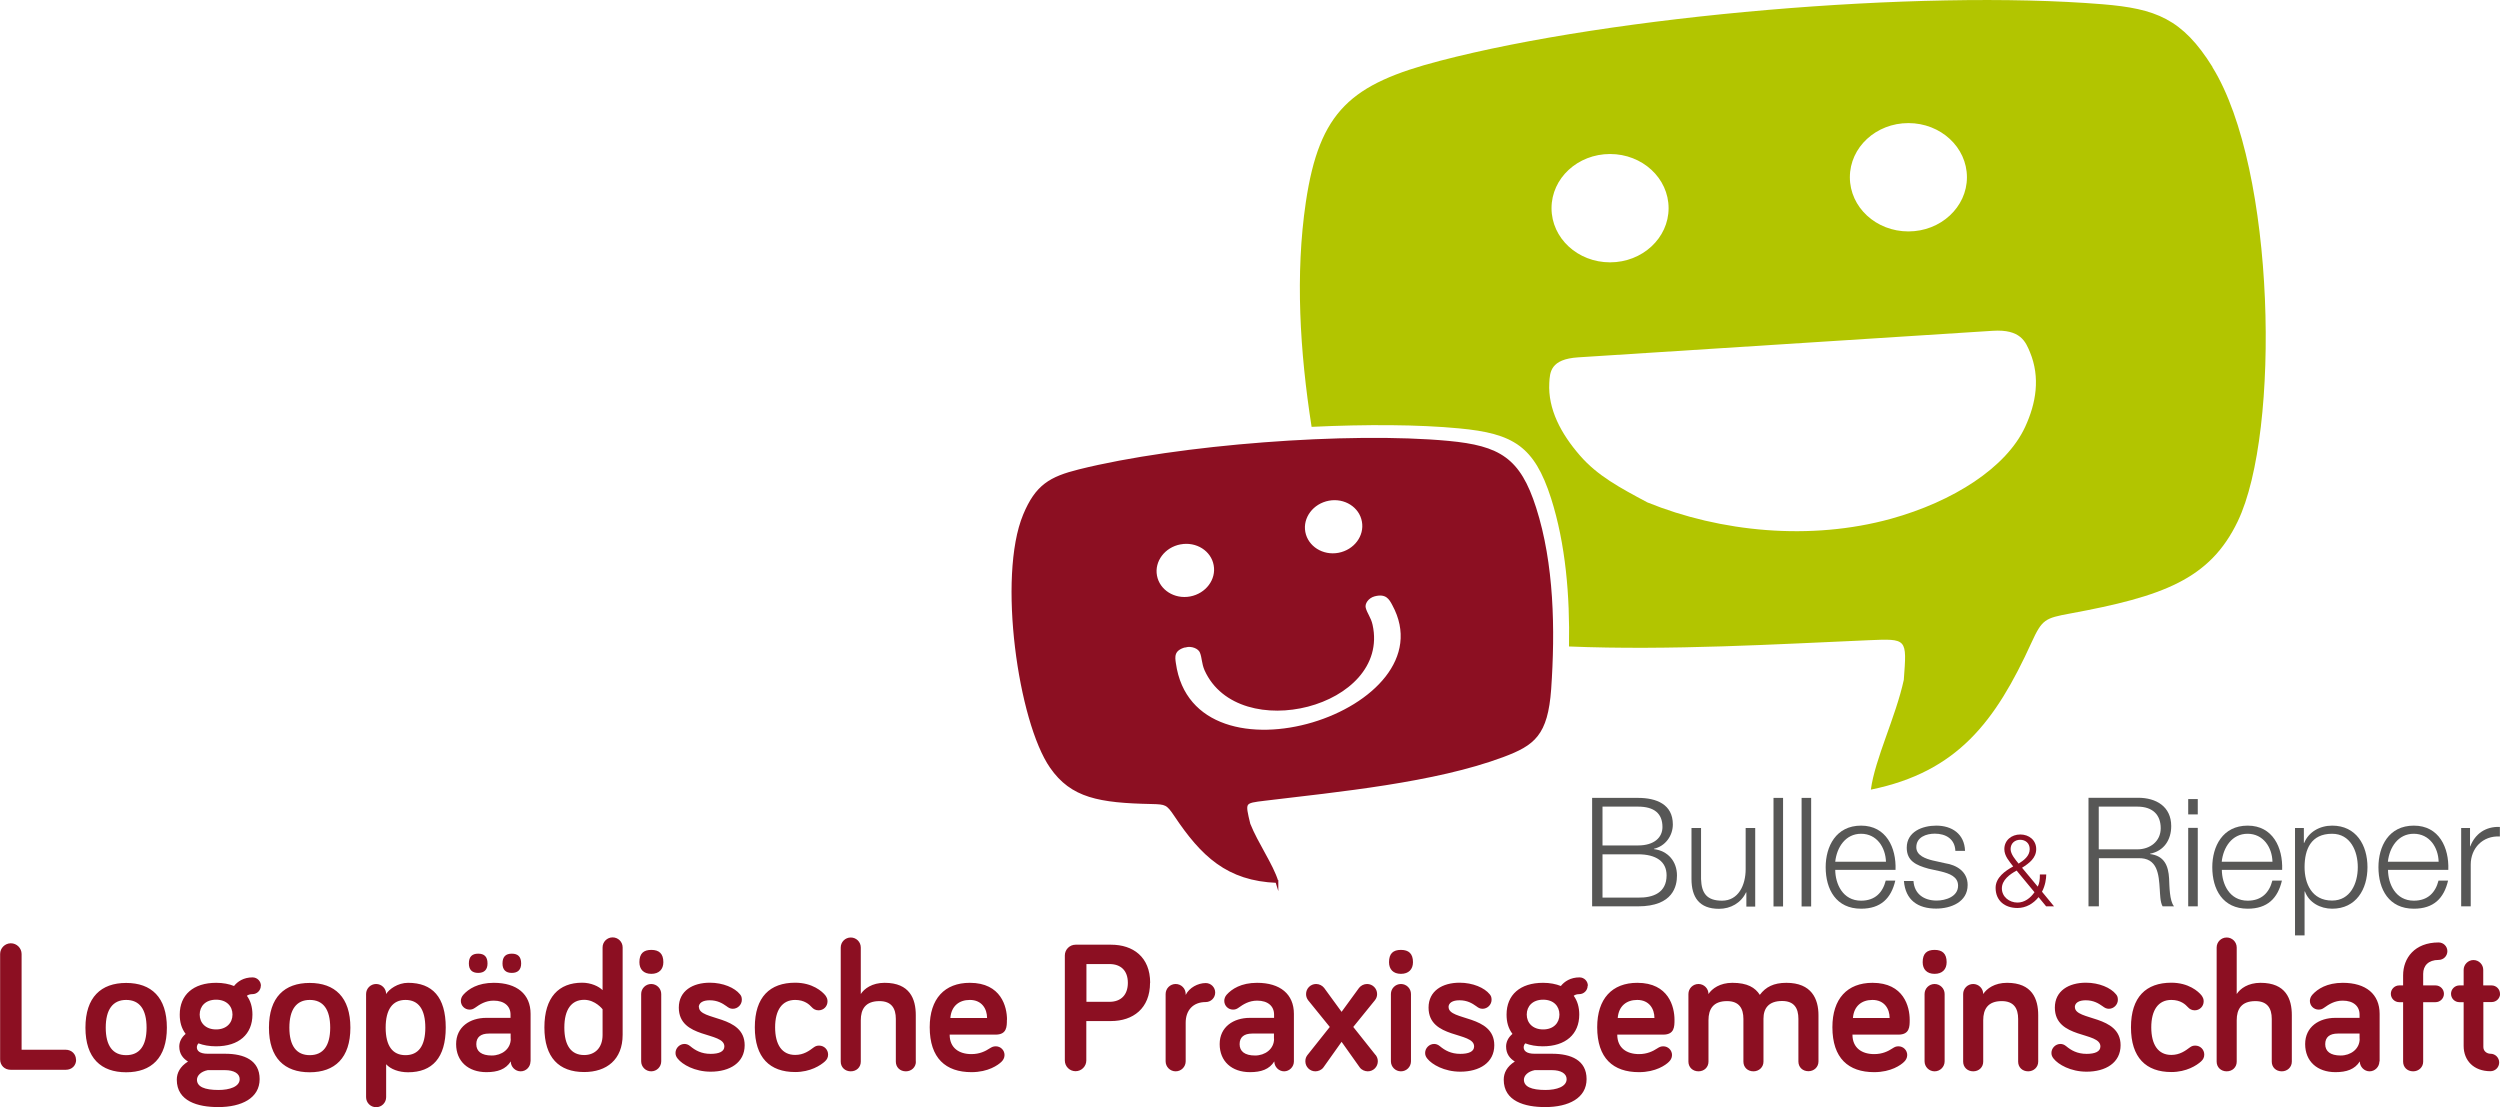 <?xml version="1.0" encoding="UTF-8"?>
<svg id="Ebene_2" data-name="Ebene 2" xmlns="http://www.w3.org/2000/svg" viewBox="0 0 211.84 93.81">
  <defs>
    <style>
      .cls-1 {
        fill: none;
        stroke: #8c0f22;
        stroke-miterlimit: 22.93;
        stroke-width: .24px;
      }

      .cls-2 {
        fill: #8c0f22;
      }

      .cls-2, .cls-3, .cls-4 {
        stroke-width: 0px;
      }

      .cls-3 {
        fill: #b2c500;
      }

      .cls-4 {
        fill: #575756;
      }
    </style>
  </defs>
  <g id="Ebene_1-2" data-name="Ebene 1">
    <g>
      <path class="cls-4" d="M135.79,72.39h3.01c1.53,0,2.42.61,2.42,1.78,0,1.47-1.12,1.91-2.42,1.89h-3.01v-3.67ZM134.91,76.8h3.89c2.99,0,3.3-1.74,3.3-2.61,0-1.2-.76-2.09-1.95-2.24v-.03c.95-.21,1.6-1.09,1.6-2.06,0-1.71-1.4-2.25-2.95-2.25h-3.89v9.2ZM135.79,68.35h3.01c1.37,0,2.07.58,2.07,1.73,0,.86-.67,1.56-2.07,1.56h-3.01v-3.29Z"/>
      <path class="cls-4" d="M148.73,70.16h-.81v3.49c0,1.35-.61,2.67-2,2.67-1.29,0-1.74-.63-1.78-1.83v-4.33h-.81v4.32c0,1.55.66,2.53,2.33,2.53.99,0,1.87-.5,2.29-1.39h.03v1.2h.75v-6.65Z"/>
    </g>
    <rect class="cls-4" x="150.28" y="67.61" width=".81" height="9.2"/>
    <rect class="cls-4" x="152.66" y="67.61" width=".81" height="9.2"/>
    <g>
      <path class="cls-4" d="M160.62,73.7c.07-1.87-.79-3.74-2.92-3.74s-3,1.77-3,3.52c0,1.89.89,3.52,3,3.52,1.67,0,2.55-.88,2.9-2.38h-.81c-.26,1.01-.9,1.7-2.09,1.7-1.56,0-2.18-1.43-2.19-2.61h5.11ZM155.51,73.02c.13-1.21.86-2.37,2.19-2.37s2.07,1.15,2.11,2.37h-4.3Z"/>
      <path class="cls-4" d="M166.51,72.1c-.05-1.44-1.11-2.14-2.44-2.14-1.17,0-2.5.51-2.5,1.87,0,1.13.8,1.49,1.85,1.78l1.04.23c.73.18,1.46.44,1.46,1.21,0,.93-1.06,1.26-1.82,1.26-1.08,0-1.89-.57-1.96-1.66h-.81c.13,1.62,1.18,2.34,2.73,2.34,1.24,0,2.67-.55,2.67-2,0-1.16-.97-1.7-1.89-1.84l-1.08-.24c-.55-.14-1.38-.4-1.38-1.12,0-.86.85-1.15,1.57-1.15.93,0,1.7.45,1.74,1.46h.81Z"/>
      <path class="cls-4" d="M176.97,76.8h.88v-4.08h3.32c1.66-.06,1.76,1.37,1.84,2.65.03.39.03,1.07.24,1.43h.97c-.39-.46-.39-1.73-.42-2.36-.06-1.09-.41-1.92-1.61-2.07v-.03c1.18-.23,1.79-1.18,1.79-2.34,0-1.66-1.28-2.4-2.8-2.4h-4.21v9.2ZM177.84,68.35h3.27c1.32,0,1.98.71,1.98,1.83s-.91,1.79-1.98,1.79h-3.27v-3.62Z"/>
    </g>
    <path class="cls-4" d="M185.42,76.8h.81v-6.65h-.81v6.65ZM185.42,69.01h.81v-1.3h-.81v1.3Z"/>
    <g>
      <path class="cls-4" d="M193.38,73.7c.07-1.87-.79-3.74-2.92-3.74s-3,1.77-3,3.52c0,1.89.89,3.52,3,3.52,1.67,0,2.55-.88,2.9-2.38h-.81c-.26,1.01-.9,1.7-2.09,1.7-1.56,0-2.18-1.43-2.19-2.61h5.11ZM188.26,73.02c.13-1.21.86-2.37,2.19-2.37s2.08,1.15,2.11,2.37h-4.3Z"/>
      <path class="cls-4" d="M199.79,73.48c0,1.38-.63,2.83-2.18,2.83-1.73,0-2.33-1.46-2.33-2.83,0-1.51.54-2.83,2.33-2.83,1.55,0,2.18,1.46,2.18,2.83M194.47,79.26h.81v-3.72h.03c.35.95,1.31,1.46,2.31,1.46,2.02,0,2.99-1.64,2.99-3.52s-.97-3.52-2.99-3.52c-1.07,0-2,.55-2.37,1.46h-.03v-1.26h-.75v9.11Z"/>
      <path class="cls-4" d="M207.46,73.7c.07-1.87-.78-3.74-2.92-3.74s-3,1.77-3,3.52c0,1.89.89,3.52,3,3.52,1.68,0,2.55-.88,2.9-2.38h-.81c-.26,1.01-.9,1.7-2.09,1.7-1.56,0-2.18-1.43-2.19-2.61h5.11ZM202.34,73.02c.13-1.21.86-2.37,2.19-2.37s2.08,1.15,2.11,2.37h-4.3Z"/>
      <path class="cls-4" d="M208.55,76.8h.81v-3.54c0-1.38,1.01-2.46,2.47-2.38v-.81c-1.2-.05-2.1.58-2.51,1.65h-.02v-1.56h-.75v6.65Z"/>
      <path class="cls-2" d="M172.39,75.61c-.34.49-.84.87-1.44.87-.69,0-1.32-.49-1.32-1.2s.67-1.2,1.25-1.51l1.52,1.84ZM173.38,76.8h.67l-1.02-1.24c.28-.52.36-1.12.36-1.46h-.54c0,.46-.03.73-.18,1.03l-1.33-1.6c.6-.38,1.2-.82,1.2-1.58s-.61-1.24-1.35-1.24-1.35.49-1.35,1.24c0,.59.42,1.03.75,1.47-.68.37-1.49.94-1.49,1.81,0,1.1.79,1.71,1.85,1.71.72,0,1.35-.37,1.79-.92l.65.79ZM171.18,71.16c.44,0,.81.28.81.79,0,.59-.51.96-.94,1.23-.26-.32-.68-.8-.68-1.23,0-.5.37-.79.81-.79"/>
      <path class="cls-2" d="M163.08,84.23v5.7c0,.47.38.85.85.85s.85-.38.85-.85v-5.7c0-.47-.38-.85-.85-.85s-.85.38-.85.85M117.86,84.23v5.7c0,.47.38.85.85.85s.85-.38.85-.85v-5.7c0-.47-.38-.85-.85-.85s-.85.38-.85.85M54.33,84.23v5.7c0,.47.38.85.85.85s.85-.38.85-.85v-5.7c0-.47-.38-.85-.85-.85s-.85.38-.85.85M6.44,89.8c0-.47-.36-.85-.88-.85H1.83v-8.11c0-.5-.41-.91-.91-.91s-.91.41-.91.91v8.93c0,.51.38.88.9.88h4.66c.52,0,.88-.36.88-.85M12.42,87.08c0,1.54-.6,2.33-1.73,2.33s-1.73-.79-1.73-2.33.6-2.35,1.73-2.35,1.73.79,1.73,2.35M14.14,87.08c0-2.58-1.32-3.79-3.45-3.79s-3.45,1.21-3.45,3.79,1.32,3.78,3.45,3.78,3.45-1.21,3.45-3.78M19.7,85.97c0,.71-.51,1.26-1.39,1.26s-1.39-.55-1.39-1.26.5-1.26,1.39-1.26,1.39.55,1.39,1.26M16.69,91.49c0-.34.32-.69.91-.81h1.48c.71,0,1.23.27,1.23.76,0,.64-.85.92-1.79.92-1.2,0-1.83-.28-1.83-.87M22.11,83.53c0-.39-.32-.71-.71-.71-.76,0-1.27.35-1.57.73-.42-.17-.93-.27-1.51-.27-1.94,0-3.09,1.02-3.09,2.69,0,.63.14,1.16.5,1.64-.36.3-.54.68-.54,1.07,0,.63.33,1.02.74,1.27-.68.43-.95.97-.95,1.54,0,1.83,1.79,2.32,3.51,2.32,2,0,3.51-.77,3.51-2.37s-1.31-2.15-2.93-2.15h-1.46c-.72,0-.93-.27-.93-.55,0-.11.05-.25.14-.33.41.16.93.25,1.48.25,1.94,0,3.09-1.02,3.09-2.69,0-.63-.16-1.17-.47-1.59.11-.09.27-.14.47-.14.39,0,.71-.32.71-.71M27.98,87.08c0,1.54-.6,2.33-1.73,2.33s-1.73-.79-1.73-2.33.6-2.35,1.73-2.35,1.73.79,1.73,2.35M29.69,87.08c0-2.58-1.32-3.79-3.45-3.79s-3.45,1.21-3.45,3.79,1.32,3.78,3.45,3.78,3.45-1.21,3.45-3.78M36.04,87.08c0,1.54-.58,2.33-1.68,2.33s-1.68-.79-1.68-2.33.58-2.35,1.68-2.35,1.68.79,1.68,2.35M37.77,87.06c0-2.57-1.13-3.78-3.19-3.78-.88,0-1.62.55-1.86.95,0-.47-.38-.85-.85-.85s-.85.38-.85.85v8.74c0,.47.38.85.85.85s.85-.38.85-.85v-2.79c.38.42,1.07.68,1.86.68,2.05,0,3.19-1.23,3.19-3.79M41.31,81.64c0-.58-.28-.83-.79-.83s-.79.25-.79.83c0,.54.28.8.79.8s.79-.27.79-.8M44.16,81.64c0-.58-.28-.83-.79-.83s-.79.25-.79.83c0,.54.28.8.79.8s.79-.27.79-.8M43.28,88.02c0,.88-.77,1.42-1.61,1.42-.88,0-1.31-.36-1.31-.96s.38-.9,1.07-.9h1.84v.44ZM44.96,89.94v-4.03c0-1.67-1.16-2.63-3.12-2.63-1.35,0-2.14.52-2.58,1.01-.14.16-.21.35-.21.52,0,.41.33.74.74.74.19,0,.31-.05.47-.16.39-.28.88-.6,1.57-.6.91,0,1.43.47,1.43,1.18v.28h-2.06c-1.37,0-2.55.76-2.55,2.22s1.02,2.38,2.57,2.38c.94,0,1.64-.24,2.06-.91,0,.46.38.84.84.84s.83-.38.83-.84M51.06,87.7c0,1.09-.65,1.7-1.56,1.7-1.09,0-1.68-.79-1.68-2.33s.61-2.35,1.68-2.35c.95,0,1.56.8,1.56.8v2.17ZM52.76,87.7v-7.42c0-.47-.38-.85-.85-.85s-.85.38-.85.85v3.62c-.32-.32-.98-.63-1.73-.63-1.98,0-3.2,1.23-3.2,3.79s1.24,3.78,3.37,3.78c1.9,0,3.26-1.05,3.26-3.15M56.21,81.53c0-.72-.36-1.04-1.02-1.04s-1.01.31-1.01,1.04c0,.61.36.99,1.01.99s1.02-.38,1.02-.99M59.21,85.36c0-.39.35-.6.93-.6.64,0,1.07.25,1.42.5.17.13.31.22.54.22.41,0,.76-.35.76-.76,0-.24-.06-.35-.16-.47-.44-.55-1.43-.98-2.55-.98-1.45,0-2.63.69-2.63,2.11,0,2.68,3.86,2.02,3.86,3.29,0,.44-.46.63-1.16.63-.79,0-1.31-.3-1.73-.65-.17-.14-.33-.19-.49-.19-.41,0-.76.35-.76.76,0,.19.06.33.19.49.39.49,1.43,1.1,2.79,1.1,1.62,0,2.88-.76,2.88-2.24,0-2.6-3.87-2.06-3.87-3.23M65.68,87.06c0-1.48.6-2.33,1.7-2.33.79,0,1.2.39,1.4.61.14.16.33.27.58.27.43,0,.76-.33.76-.76,0-.19-.05-.31-.17-.49-.28-.36-1.12-1.09-2.57-1.09-2.14,0-3.42,1.21-3.42,3.78s1.27,3.79,3.42,3.79c1.29,0,2.16-.57,2.52-.9.19-.17.27-.36.27-.58,0-.42-.33-.76-.76-.76-.16,0-.3.03-.47.16-.36.27-.83.63-1.56.63-1.1,0-1.7-.84-1.7-2.35M77.6,89.96v-3.94c0-1.37-.5-2.74-2.64-2.74-1.06,0-1.72.49-2.02.95v-3.94c0-.47-.38-.85-.85-.85s-.85.38-.85.85v9.67c0,.47.36.82.85.82s.85-.35.85-.82v-3.51c0-.93.39-1.62,1.58-1.62,1.02,0,1.39.61,1.39,1.51v3.62c0,.47.35.82.85.82.47,0,.85-.35.85-.82M83.65,86.26h-3.12c.08-1.01.74-1.53,1.65-1.53,1.02,0,1.46.76,1.46,1.53M85.33,86.41c0-1.09-.49-3.13-3.15-3.13-2.14,0-3.4,1.35-3.4,3.76,0,2.63,1.36,3.81,3.54,3.81,1.43,0,2.26-.61,2.53-.87.14-.13.27-.33.27-.58,0-.41-.33-.74-.74-.74-.21,0-.33.06-.51.17-.38.25-.86.49-1.56.49-1.04,0-1.84-.52-1.84-1.65h3.89c.96,0,.96-.68.96-1.26M95.57,83.28c0,1.02-.58,1.61-1.56,1.61h-1.95v-3.2h1.95c.96,0,1.56.55,1.56,1.59M97.46,83.28c0-2.2-1.46-3.23-3.31-3.23h-3.01c-.5,0-.91.41-.91.91v8.9c0,.51.41.91.91.91s.91-.41.91-.91v-3.34h2.09c1.87,0,3.31-1.07,3.31-3.24M102.97,84.1c0-.44-.36-.8-.8-.8-.66,0-1.4.39-1.7,1.01v-.08c0-.47-.38-.85-.85-.85s-.85.38-.85.85v5.7c0,.47.38.85.85.85s.85-.38.85-.85v-3.27c0-1.05.62-1.75,1.7-1.75.44,0,.8-.36.8-.8M107.96,88.02c0,.88-.77,1.42-1.61,1.42-.88,0-1.31-.36-1.31-.96s.38-.9,1.07-.9h1.84v.44ZM109.64,89.94v-4.03c0-1.67-1.16-2.63-3.12-2.63-1.35,0-2.14.52-2.58,1.01-.14.16-.2.35-.2.52,0,.41.33.74.74.74.19,0,.32-.05.47-.16.39-.28.88-.6,1.58-.6.91,0,1.43.47,1.43,1.18v.28h-2.06c-1.37,0-2.55.76-2.55,2.22s1.02,2.38,2.57,2.38c.95,0,1.64-.24,2.06-.91,0,.46.38.84.83.84s.83-.38.83-.84M116.57,89.41l-1.9-2.39,1.84-2.27c.13-.17.18-.33.18-.52,0-.47-.38-.85-.85-.85-.27,0-.52.13-.68.33l-1.48,2.03-1.48-2.03c-.16-.2-.41-.33-.68-.33-.47,0-.85.38-.85.85,0,.19.05.35.17.52l1.84,2.27-1.9,2.39c-.1.14-.17.28-.17.52,0,.47.38.85.85.85.24,0,.52-.11.68-.33.49-.68,1.54-2.17,1.54-2.17,0,0,1.05,1.49,1.54,2.17.16.22.44.33.68.33.47,0,.85-.38.85-.85,0-.24-.08-.38-.17-.52M119.73,81.53c0-.72-.36-1.04-1.02-1.04s-1.01.31-1.01,1.04c0,.61.36.99,1.01.99s1.02-.38,1.02-.99M122.74,85.36c0-.39.35-.6.93-.6.65,0,1.07.25,1.42.5.17.13.31.22.54.22.41,0,.76-.35.76-.76,0-.24-.06-.35-.16-.47-.44-.55-1.43-.98-2.55-.98-1.45,0-2.63.69-2.63,2.11,0,2.68,3.86,2.02,3.86,3.29,0,.44-.46.63-1.17.63-.79,0-1.31-.3-1.73-.65-.17-.14-.33-.19-.49-.19-.41,0-.76.35-.76.76,0,.19.06.33.19.49.39.49,1.43,1.1,2.79,1.1,1.62,0,2.88-.76,2.88-2.24,0-2.6-3.87-2.06-3.87-3.23M132.14,85.97c0,.71-.5,1.26-1.38,1.26s-1.39-.55-1.39-1.26.5-1.26,1.39-1.26,1.38.55,1.38,1.26M129.13,91.49c0-.34.32-.69.91-.81h1.48c.71,0,1.23.27,1.23.76,0,.64-.85.92-1.79.92-1.2,0-1.83-.28-1.83-.87M134.55,83.53c0-.39-.31-.71-.71-.71-.76,0-1.28.35-1.58.73-.42-.17-.93-.27-1.51-.27-1.94,0-3.09,1.02-3.09,2.69,0,.63.14,1.16.5,1.64-.36.3-.54.68-.54,1.07,0,.63.33,1.02.74,1.27-.68.43-.94.97-.94,1.54,0,1.83,1.79,2.32,3.51,2.32,2,0,3.51-.77,3.51-2.37s-1.31-2.15-2.93-2.15h-1.47c-.72,0-.93-.27-.93-.55,0-.11.05-.25.14-.33.41.16.93.25,1.48.25,1.93,0,3.09-1.02,3.09-2.69,0-.63-.16-1.17-.47-1.59.11-.09.27-.14.47-.14.39,0,.71-.32.71-.71M140.2,86.26h-3.12c.08-1.01.74-1.53,1.65-1.53,1.02,0,1.46.76,1.46,1.53M141.89,86.41c0-1.09-.49-3.13-3.15-3.13-2.14,0-3.4,1.35-3.4,3.76,0,2.63,1.35,3.81,3.54,3.81,1.43,0,2.27-.61,2.53-.87.14-.13.27-.33.27-.58,0-.41-.33-.74-.74-.74-.2,0-.33.06-.5.17-.38.25-.87.49-1.56.49-1.04,0-1.84-.52-1.84-1.65h3.89c.96,0,.96-.68.96-1.26M154.09,89.96v-3.94c0-1.37-.58-2.74-2.72-2.74-1.07,0-1.75.35-2.25,1.02-.39-.61-1.04-1.02-2.33-1.02-1.05,0-1.72.49-2.02.95,0-.47-.38-.85-.85-.85s-.85.38-.85.85v5.73c0,.47.36.82.85.82s.85-.35.85-.82v-3.51c0-.93.39-1.62,1.57-1.62,1.02,0,1.39.61,1.39,1.51v3.62c0,.47.35.82.85.82.47,0,.85-.35.85-.82v-3.64c0-.88.44-1.5,1.58-1.5,1.02,0,1.38.61,1.38,1.51v3.62c0,.47.35.82.85.82.47,0,.85-.35.85-.82M160.13,86.26h-3.12c.08-1.01.74-1.53,1.65-1.53,1.02,0,1.46.76,1.46,1.53M161.82,86.41c0-1.09-.49-3.13-3.15-3.13-2.14,0-3.4,1.35-3.4,3.76,0,2.63,1.36,3.81,3.54,3.81,1.43,0,2.27-.61,2.53-.87.14-.13.27-.33.27-.58,0-.41-.33-.74-.74-.74-.21,0-.33.06-.5.17-.38.25-.86.49-1.56.49-1.04,0-1.84-.52-1.84-1.65h3.89c.96,0,.96-.68.96-1.26M164.95,81.53c0-.72-.36-1.04-1.02-1.04s-1.01.31-1.01,1.04c0,.61.36.99,1.01.99s1.02-.38,1.02-.99M172.71,89.96v-3.94c0-1.37-.51-2.74-2.64-2.74-1.06,0-1.72.49-2.02.95,0-.47-.38-.85-.85-.85s-.85.38-.85.85v5.73c0,.47.36.82.85.82s.85-.35.85-.82v-3.51c0-.93.39-1.62,1.57-1.62,1.02,0,1.39.61,1.39,1.51v3.62c0,.47.35.82.85.82.47,0,.85-.35.85-.82M175.81,85.36c0-.39.35-.6.93-.6.64,0,1.07.25,1.42.5.17.13.32.22.54.22.41,0,.76-.35.76-.76,0-.24-.06-.35-.16-.47-.44-.55-1.43-.98-2.55-.98-1.45,0-2.63.69-2.63,2.11,0,2.68,3.86,2.02,3.86,3.29,0,.44-.46.63-1.17.63-.79,0-1.31-.3-1.73-.65-.17-.14-.33-.19-.49-.19-.41,0-.76.35-.76.76,0,.19.06.33.19.49.39.49,1.43,1.1,2.79,1.1,1.62,0,2.88-.76,2.88-2.24,0-2.6-3.87-2.06-3.87-3.23M182.29,87.06c0-1.48.6-2.33,1.7-2.33.79,0,1.2.39,1.4.61.14.16.33.27.58.27.42,0,.76-.33.76-.76,0-.19-.05-.31-.17-.49-.28-.36-1.12-1.09-2.57-1.09-2.14,0-3.42,1.21-3.42,3.78s1.28,3.79,3.42,3.79c1.29,0,2.16-.57,2.52-.9.19-.17.27-.36.27-.58,0-.42-.33-.76-.76-.76-.16,0-.3.03-.47.16-.36.27-.84.63-1.56.63-1.1,0-1.7-.84-1.7-2.35M194.2,89.96v-3.94c0-1.37-.5-2.74-2.65-2.74-1.06,0-1.72.49-2.02.95v-3.94c0-.47-.38-.85-.85-.85s-.85.38-.85.85v9.67c0,.47.36.82.85.82s.85-.35.85-.82v-3.51c0-.93.39-1.62,1.58-1.62,1.02,0,1.39.61,1.39,1.51v3.62c0,.47.35.82.85.82.47,0,.85-.35.85-.82M199.95,88.02c0,.88-.77,1.42-1.61,1.42-.88,0-1.31-.36-1.31-.96s.38-.9,1.07-.9h1.84v.44ZM201.64,89.94v-4.03c0-1.67-1.16-2.63-3.12-2.63-1.35,0-2.14.52-2.58,1.01-.14.16-.21.35-.21.52,0,.41.33.74.74.74.19,0,.32-.05.47-.16.39-.28.88-.6,1.57-.6.91,0,1.43.47,1.43,1.18v.28h-2.06c-1.37,0-2.55.76-2.55,2.22s1.02,2.38,2.57,2.38c.94,0,1.64-.24,2.06-.91,0,.46.38.84.83.84s.83-.38.83-.84M207.38,80.6c0-.41-.33-.74-.74-.74-2.03,0-3.01,1.32-3.01,2.79v.85h-.33c-.39,0-.71.32-.71.71s.32.71.71.71h.33v5.04c0,.47.35.82.85.82.47,0,.85-.35.85-.82v-5.04h1.05c.39,0,.71-.32.71-.71s-.32-.71-.71-.71h-1.05v-.98c0-.69.44-1.18,1.31-1.18.41,0,.74-.33.74-.74M211.84,84.21c0-.39-.32-.71-.71-.71h-.71v-1.32c0-.46-.38-.83-.83-.83s-.83.38-.83.83v1.32h-.36c-.39,0-.71.32-.71.71s.31.71.71.71h.36v3.71c0,1.24.86,2.14,2.27,2.14.41,0,.74-.33.74-.74s-.33-.74-.74-.74c-.28,0-.6-.2-.6-.57v-3.81h.71c.39,0,.71-.32.71-.71"/>
      <path class="cls-3" d="M171.6,36.18c-1.59,3.44-6.09,6.32-11.37,7.78-6.81,1.88-14.44,1.13-20.64-1.39-2.34-1.25-4.23-2.26-5.71-3.97-1.61-1.85-2.72-3.93-2.6-6.15.05-.91.09-2.02,2.45-2.17l35.13-2.25c2.36-.15,2.78.93,3.15,1.81.89,2.15.52,4.33-.41,6.34M166.67,15.02c0,2.53-2.22,4.59-4.96,4.59s-4.96-2.05-4.96-4.59,2.22-4.59,4.96-4.59,4.96,2.05,4.96,4.59M141.39,17.64c0,2.53-2.22,4.59-4.96,4.59s-4.96-2.05-4.96-4.59,2.22-4.59,4.96-4.59,4.96,2.05,4.96,4.59M187.48,5.68c-2.55-4.1-4.82-4.95-9.32-5.32-15.53-1.27-41.49.96-56.17,4.8-7.5,1.96-10.19,4.22-11.34,11.98-.9,6.08-.51,12.65.49,19.03,4.64-.22,9.06-.2,12.51.13,4.58.43,6.36,1.5,7.78,5.92,1.24,3.89,1.6,8.29,1.52,12.56,8.53.35,17.75-.2,25.37-.53,3.32-.14,3.26-.16,3,3.36-.68,3.14-2.45,6.71-2.79,9.3,7.34-1.5,10.56-5.77,13.61-12.46.9-1.97,1.15-2.07,3.26-2.46,7.85-1.45,11.85-2.88,14.22-7.82,3.64-7.6,3.21-29.85-2.15-38.48"/>
      <path class="cls-2" d="M108.2,74.7c-.42-1.39-1.71-3.2-2.37-4.86-.46-1.91-.49-1.89,1.35-2.11,6.22-.75,14.38-1.53,20.16-3.69,2.61-.98,3.7-1.79,3.98-5.65.35-5.04.25-10.6-1.27-15.34-1.33-4.16-3.01-5.16-7.31-5.57-8.41-.79-22.88.31-31.29,2.41-2.44.61-3.61,1.28-4.64,3.76-2.17,5.22-.41,17.49,2.27,21.34,1.74,2.51,4.07,2.93,8.51,3.02,1.2.03,1.34.06,2.01,1.06,2.27,3.4,4.43,5.46,8.6,5.62M100.43,54.74c.56-.15,1.2.11,1.36.52.19.48.14.91.39,1.49,2.81,6.24,15.52,3.05,14.01-3.78-.13-.6-.45-.94-.58-1.44-.11-.42.26-.95.82-1.11,1.07-.29,1.39.3,1.65.79,4.97,9.11-16.99,16.2-18.56,5-.08-.54-.18-1.19.9-1.48M112.58,42.31c1.39-.26,2.71.58,2.94,1.86.24,1.29-.7,2.53-2.08,2.79-1.39.26-2.71-.58-2.95-1.86-.24-1.28.7-2.53,2.09-2.79M100.02,46.01c1.39-.26,2.71.58,2.94,1.86.24,1.28-.7,2.53-2.09,2.79-1.39.26-2.71-.58-2.95-1.86s.7-2.53,2.09-2.79"/>
      <path class="cls-1" d="M108.2,74.7c-.42-1.39-1.71-3.2-2.37-4.86-.46-1.91-.49-1.89,1.35-2.11,6.22-.75,14.38-1.53,20.16-3.69,2.61-.98,3.7-1.79,3.98-5.65.35-5.04.25-10.6-1.27-15.34-1.33-4.16-3.01-5.16-7.31-5.57-8.41-.79-22.88.31-31.29,2.41-2.44.61-3.61,1.28-4.64,3.76-2.17,5.22-.41,17.49,2.27,21.34,1.74,2.51,4.07,2.93,8.51,3.02,1.2.03,1.34.06,2.01,1.06,2.27,3.4,4.43,5.46,8.6,5.62ZM100.43,54.74c.56-.15,1.2.11,1.36.52.19.48.14.91.39,1.49,2.81,6.24,15.52,3.05,14.01-3.78-.13-.6-.45-.94-.58-1.44-.11-.42.26-.95.82-1.11,1.07-.29,1.39.3,1.65.79,4.97,9.11-16.99,16.2-18.56,5-.08-.54-.18-1.19.9-1.48ZM112.58,42.31c1.39-.26,2.71.58,2.94,1.86.24,1.29-.7,2.53-2.08,2.79-1.39.26-2.71-.58-2.95-1.86-.24-1.28.7-2.53,2.09-2.79ZM100.02,46.01c1.39-.26,2.71.58,2.94,1.86.24,1.28-.7,2.53-2.09,2.79-1.39.26-2.71-.58-2.95-1.86s.7-2.53,2.09-2.79Z"/>
    </g>
  </g>
</svg>